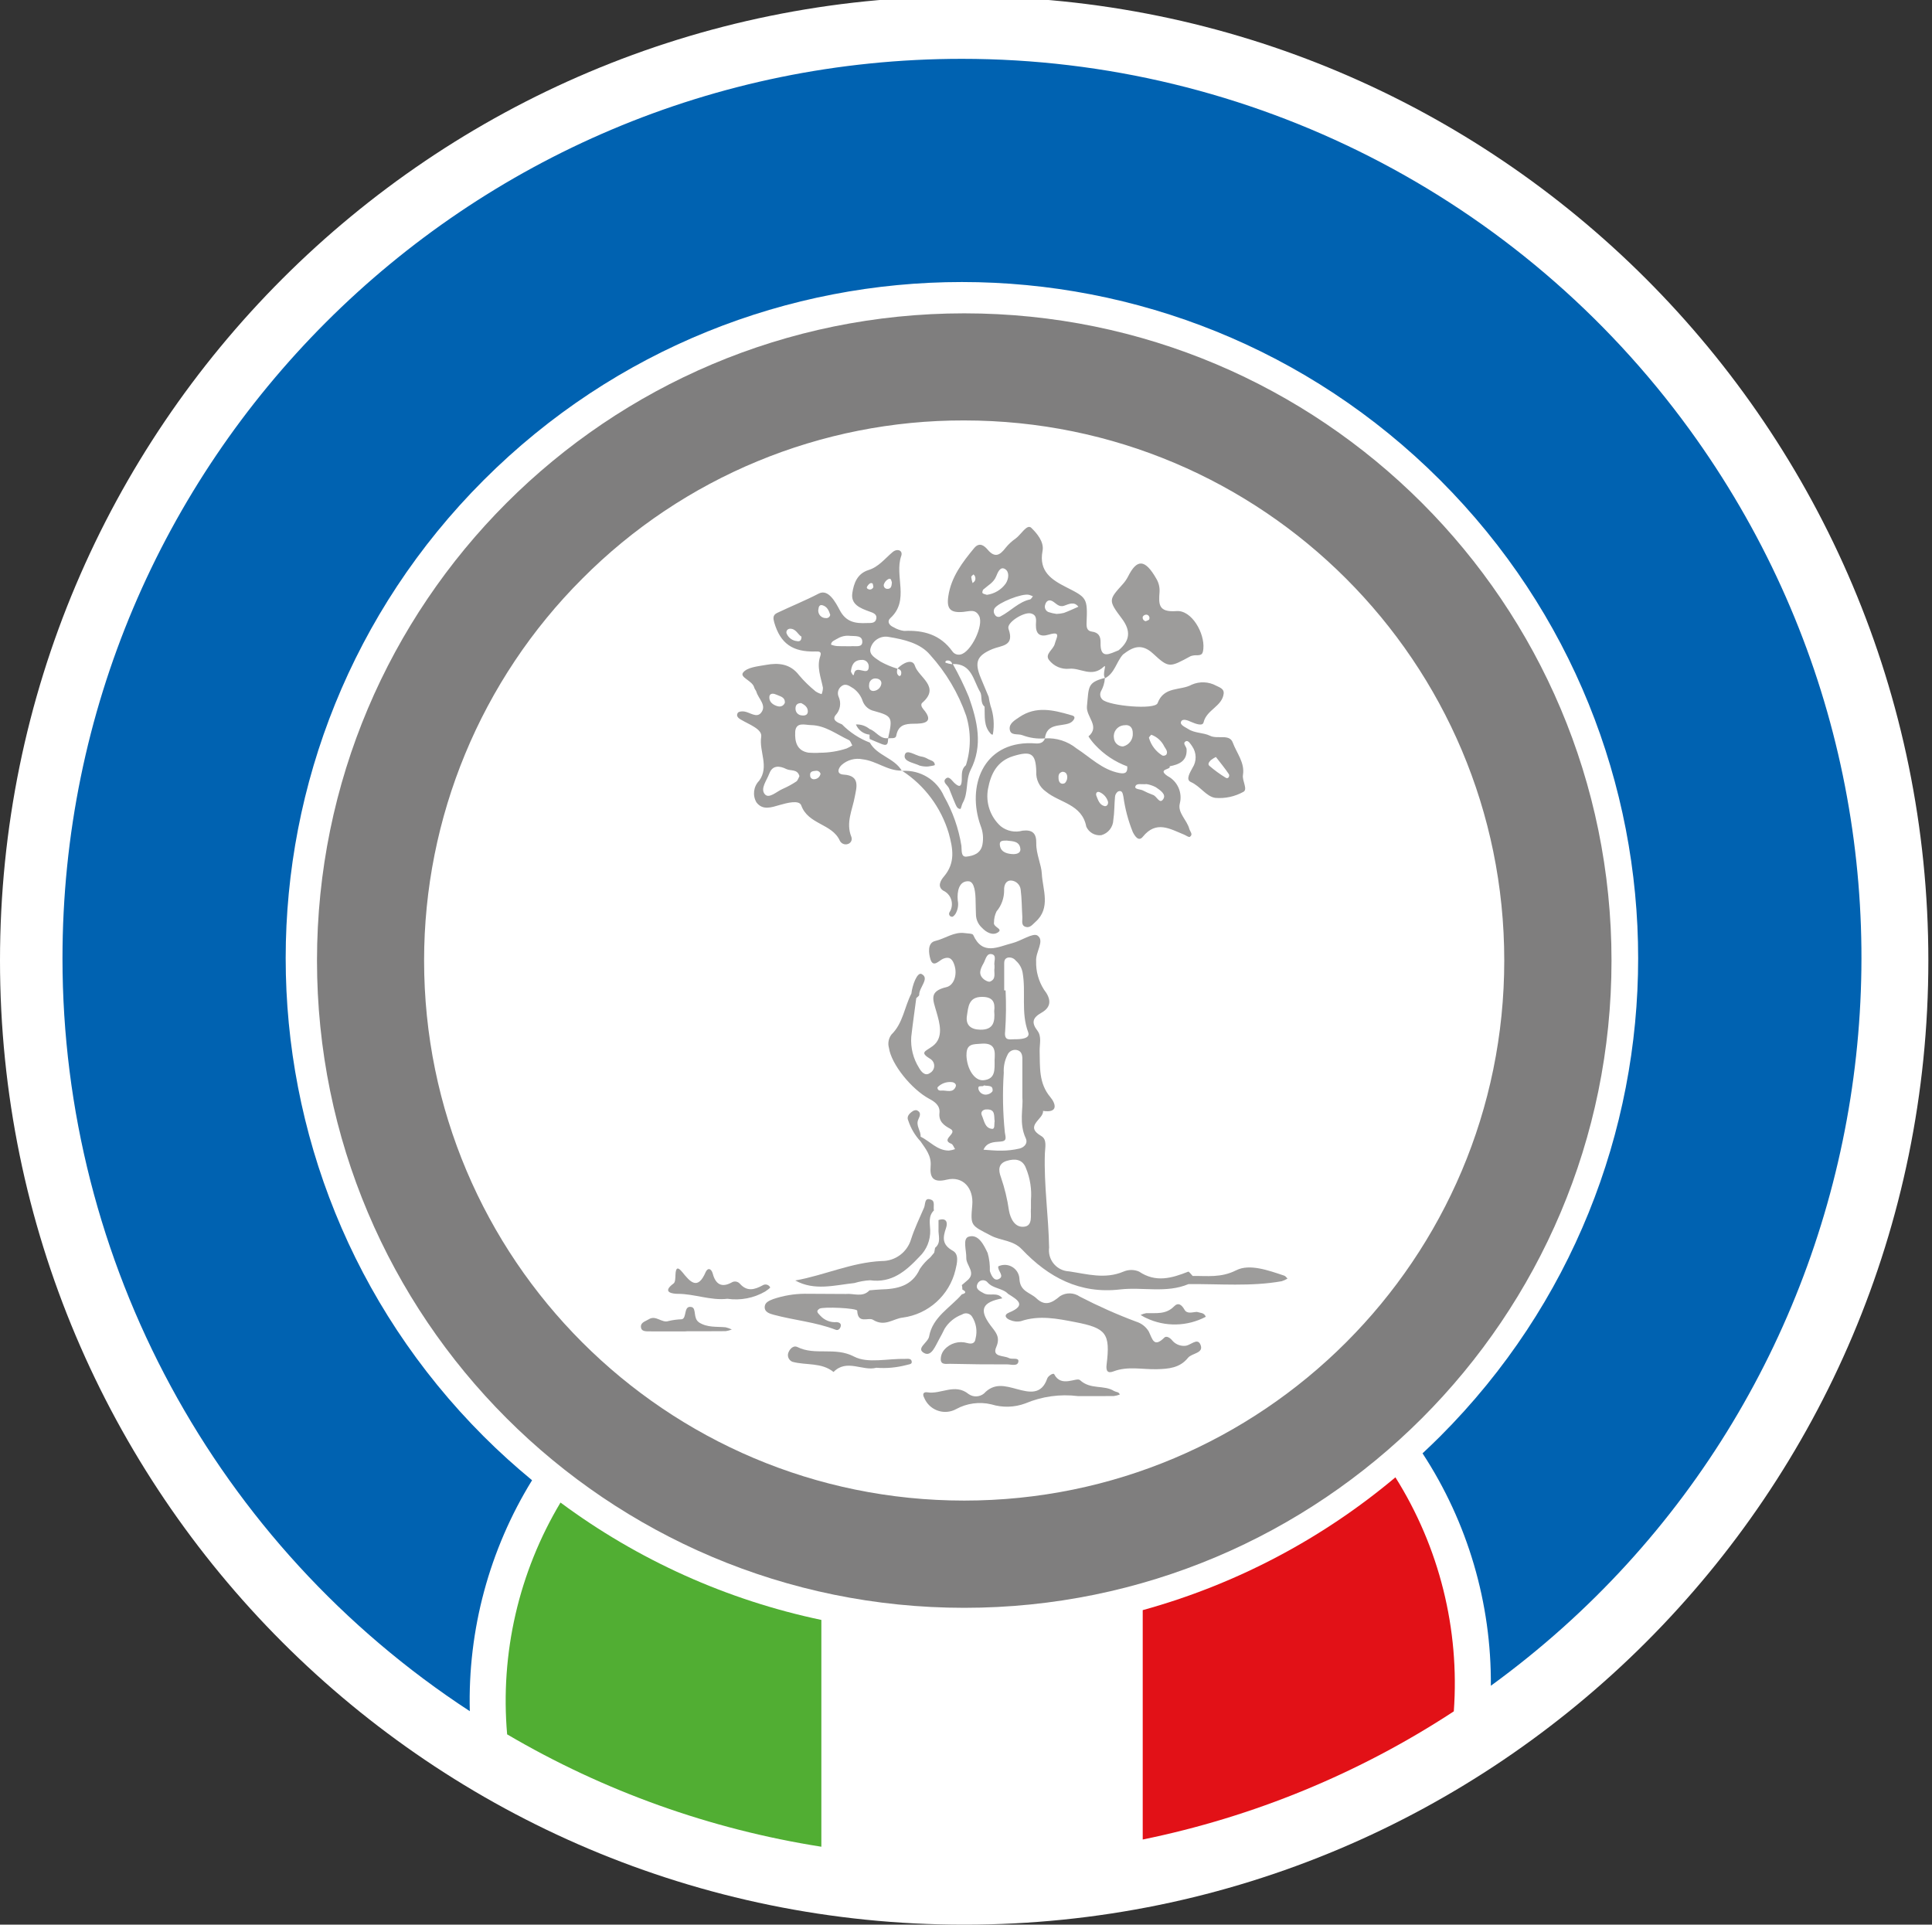 <?xml version="1.0" encoding="UTF-8"?>
<svg xmlns="http://www.w3.org/2000/svg" xmlns:xlink="http://www.w3.org/1999/xlink" id="Livello_2" viewBox="0 0 265 264">
  <rect x="0" y="0" width="265" height="264" fill="#333333" stroke="none"/>
  <defs>
    <style>.cls-1{fill:#9d9c9b;}.cls-2{fill:#fff;}.cls-3{fill:#e21117;}.cls-4{fill:#51ae33;}.cls-5,.cls-6{fill:none;}.cls-7{fill:#0062b1;}.cls-6{clip-path:url(#clippath);}.cls-8{fill:#7f7e7e;}</style>
    <clipPath id="clippath">
      <rect class="cls-5" width="265" height="264"></rect>
    </clipPath>
  </defs>
  <g id="Livello_1-2">
    <g id="Raggruppa_37">
      <g class="cls-6">
        <g id="Raggruppa_36">
          <path id="Tracciato_52" class="cls-2" d="m264.5,131.75c0,73.04-59.21,132.25-132.25,132.25S0,204.79,0,131.75,59.21-.5,132.25-.5s132.25,59.21,132.25,132.25"></path>
          <path id="Tracciato_53" class="cls-7" d="m131.94,8.07c-68.14,0-123.37,55.25-123.37,123.39,0,41.64,21.01,80.48,55.87,103.26-.29-11.16,2.68-22.17,8.54-31.68-2.29-1.89-4.5-3.88-6.63-6.01-36.22-36.22-36.22-94.96,0-131.18,36.22-36.22,94.96-36.22,131.18,0,36.22,36.22,36.22,94.96,0,131.18,0,0,0,0,0,0-.79.79-1.6,1.56-2.41,2.32,6.2,9.47,9.46,20.56,9.37,31.88,55.11-40.07,67.31-117.22,27.24-172.33-23.22-31.93-60.31-50.83-99.79-50.83"></path>
          <path id="Tracciato_54" class="cls-1" d="m123.66,105.71s.02.03.03.04h.08l-.05-.04h-.06"></path>
          <path id="Tracciato_55" class="cls-1" d="m101.65,98.72c1.08.65,2.93,1.29,2.76,2.34-.32,2.02,1.14,4.07-.28,6.03-.78.79-.93,2-.38,2.96.85,1.14,2.05.7,3.19.37,1.01-.29,2.67-.73,2.96.05.95,2.65,4.23,2.48,5.29,4.84.2.4.65.6,1.08.47.4-.11.64-.51.53-.91,0-.03-.02-.06-.03-.09-.78-1.95.15-3.68.48-5.52.22-1.19.8-2.88-1.53-3.01-1.03-.06-.77-.86-.28-1.32.78-.7,1.85-.99,2.88-.78,1.9.22,3.43,1.6,5.36,1.55-1.04-1.75-3.37-2.04-4.37-3.84-1.44-.55-2.74-1.4-3.82-2.5-.57-.24-1.41-.56-.89-1.25.66-.69.82-1.7.42-2.56-.21-.51-.05-1.09.39-1.42.64-.5,1.18.04,1.68.32.59.44,1.03,1.05,1.25,1.75.26.67.84,1.17,1.54,1.32,2.54.7,2.57.88,1.94,3.73-1.13.16-1.64-.95-2.54-1.25-.53-.44-1.2-.66-1.88-.63.32.78,1.04,1.32,1.88,1.4-.02.2-.02.4.01.6.58.24,1.15.5,1.73.72.85.31.75-.34.81-.82.4-.05,1.02.1,1.1-.34.27-1.47,1.17-1.66,2.46-1.66,1.23,0,2.88-.12,1.23-2.03-.24-.28-.35-.64-.12-.84,2.55-2.21-.51-3.48-1.01-5.08-.33-1.04-1.67-.38-2.4.4.49.1.61.42.49.85-.02.08-.19.19-.22.17-.42-.24-.34-.63-.28-1.02-.8-.24-1.56-.56-2.29-.96-.63-.45-1.68-.93-1.37-1.89.32-1.07,1.41-1.72,2.5-1.5,2.08.34,4.31.85,5.66,2.46,2.19,2.42,3.87,5.25,4.94,8.33.68,2.22.67,4.59-.03,6.8-.66.54-.55,1.3-.57,2.02-.03,1.01-.38,1.01-1.04.39-.33-.31-.72-1.01-1.18-.54s.28.86.47,1.3c.28.66.52,1.35.81,2,.16.35.28.82.74.83.1,0,.18-.55.33-.82.8-1.4.38-3.08,1.07-4.5,1.75-3.39.93-6.75-.23-10.04-.64-1.55-1.38-3.06-2.2-4.52,2.61-.08,2.81,2.26,3.74,3.82.35.59-.03,1.48.62,2.03.06,1.32-.18,2.72.92,3.79.04.04.21.04.21.04.24-1.33.13-2.7-.32-3.97-.11-.4-.19-.81-.25-1.21-.36-.87-.73-1.74-1.09-2.61-.88-2.14-.54-3.04,1.6-3.94,1.25-.52,3.08-.36,2.21-2.78-.31-.85,2.11-2.35,3.07-2.11.87.22.71.95.69,1.54-.03,1.31.56,1.73,1.77,1.37,1.75-.53,1.04.4.82,1.26-.2.8-1.4,1.4-.8,2.21.66.86,1.71,1.32,2.79,1.21,1.54-.16,3.07,1.27,4.74-.29.45-.42-.26,1.04.16,1.54-2.45.64-2.21,1.19-2.48,3.9-.14,1.46,1.85,2.74.21,4.13.27.42.58.82.92,1.18,1.22,1.31,2.72,2.31,4.4,2.93.06.82-.22,1.07-1.09.91-2.36-.45-3.99-2.16-5.88-3.38-1.22-.98-2.75-1.47-4.31-1.37-.36.91-1.17.68-1.85.66-6.72-.15-8.89,5.98-6.99,11.31.33.82.42,1.71.26,2.58-.23,1.27-1.29,1.57-2.2,1.67-.79.08-.62-.9-.69-1.49-.38-2.39-1.19-4.68-2.38-6.78-.98-2.26-3.27-3.65-5.73-3.49,3.07,2,5.32,5.03,6.37,8.54.59,2.14.94,4.07-.66,5.95-.42.49-.97,1.37-.08,1.94,1.02.47,1.46,1.69.99,2.71-.04.09-.09.17-.14.25-.12.19-.06.44.13.56.07.04.15.06.23.06.15,0,.34-.23.46-.4.32-.55.44-1.21.31-1.83-.12-1.28.18-2.71,1.49-2.64.84.05.95,1.69.96,2.77,0,.63.04,1.27.05,1.9.04.64.32,1.24.79,1.68.62.67,1.51,1.15,2.24.65s-.71-.68-.56-1.36c0-.52.12-1.04.35-1.51.69-.81,1.05-1.85,1.04-2.91-.03-.64.21-1.36.99-1.32.67.06,1.2.58,1.28,1.24.16,1.25.15,2.52.23,3.79.03.48-.21,1.14.47,1.33.58.17.94-.34,1.32-.68,2.17-1.91.98-4.5.88-6.62-.05-1.21-.79-2.71-.76-4.16.03-1.38-.52-1.9-1.89-1.74-1.04.29-2.15.06-2.99-.61-1.43-1.29-2.09-3.23-1.74-5.13.38-2.02,1.21-3.8,3.47-4.49,2.43-.74,3.08-.39,3.15,2.12-.07,1.09.44,2.14,1.34,2.76,1.85,1.53,4.94,1.7,5.52,4.8.36.8,1.19,1.27,2.06,1.17.95-.26,1.62-1.11,1.65-2.1.16-1.04.13-2.11.23-3.16.02-.3.18-.57.42-.74.6-.23.64.32.73.71.23,1.67.66,3.3,1.29,4.86.26.51.78,1.38,1.37.65,1.85-2.29,3.73-1.08,5.66-.3.27.11.65.4.79.31.5-.34.03-.72-.07-1.1-.32-1.22-1.63-2.2-1.3-3.48.38-1.49-.31-3.05-1.68-3.76-1.49-1.02.56-.85.28-1.34,1.31-.25,2.42-.72,2.33-2.35-.02-.37-.62-.81-.11-1.08.33-.18.64.35.87.68.62.89.64,2.06.05,2.96-.32.63-.99,1.62-.22,1.95,1.29.57,2.1,1.98,3.33,2.17,1.34.12,2.68-.17,3.86-.82.66-.34-.18-1.5-.05-2.32.28-1.69-.87-3.01-1.4-4.45-.45-1.23-2.09-.42-3.12-.93-.92-.45-2.07-.33-2.98-.92-.43-.27-1.18-.57-.99-1.01.21-.48.93-.18,1.41.04.58.25,1.55.62,1.68.05.42-1.75,2.57-2.18,2.76-3.97.06-.62-.55-.82-1.02-1.05-1.04-.57-2.28-.62-3.36-.15-1.53.86-3.81.18-4.69,2.54-.36.95-6.64.37-7.55-.48-.32-.29-.41-.75-.22-1.14.31-.55.5-1.16.54-1.79,1.35-.68,1.56-2.24,2.48-3.26,1.34-1.05,2.56-1.58,4.13-.13,2.18,2.02,2.27,1.91,5.16.35.3-.1.61-.14.92-.12.58-.03.75-.15.82-.9.2-2.11-1.59-5.32-3.68-5.16-2.5.19-2.46-.93-2.33-2.62.04-.64-.11-1.27-.44-1.82-1.58-2.77-2.68-2.69-3.88-.3-.19.37-.43.72-.71,1.03-1.96,2.18-2.03,2.22-.13,4.75,1.26,1.68,1.11,3.04-.46,4.34-1.16.44-2.54,1.36-2.47-1.06.02-.87-.28-1.39-1.21-1.51-.65-.09-.73-.59-.71-1.18.15-3.45.04-3.47-2.81-4.92-1.95-.99-3.77-2.14-3.23-4.95.25-1.27-.8-2.45-1.54-3.18-.59-.57-1.4.92-2.14,1.46-.52.36-.99.79-1.39,1.29-.76.99-1.45,1.43-2.45.25-.46-.54-1.12-1.09-1.85-.23-1.62,1.96-3.16,3.97-3.55,6.59-.26,1.73.24,2.34,2.06,2.17.86-.08,1.65-.44,2.17.57.65,1.29-1.12,4.96-2.55,5.27-.42.1-.87-.06-1.12-.42-1.65-2.3-3.95-2.94-6.63-2.81-.52-.07-1.02-.25-1.47-.52-.58-.25-.9-.79-.42-1.23,2.7-2.46.53-5.77,1.5-8.54.26-.76-.55-1.07-1.2-.51-1.04.88-1.91,2.02-3.26,2.44-1.59.49-2.05,1.84-2.25,3.17-.23,1.57,1.09,2.07,2.32,2.52.45.16,1.12.34.96,1.02-.15.66-.79.55-1.3.57-1.54.07-2.83-.11-3.7-1.76-.59-1.11-1.57-2.97-2.89-2.28-1.87.97-3.81,1.75-5.7,2.65-.61.29-.56.74-.4,1.31.84,2.88,2.51,4.07,5.65,3.98.46-.01.89-.02.67.62-.53,1.51.08,2.91.36,4.35,0,.3-.07.6-.18.88-.29-.08-.58-.21-.83-.38-.82-.67-1.58-1.4-2.26-2.21-1.21-1.59-2.83-1.73-4.54-1.42-1.11.2-2.58.32-3.14,1.05-.52.68,1.3,1.1,1.53,2.07.05.2.23.36.29.56.27.96,1.45,1.85.66,2.87-.62.8-1.55-.06-2.34-.16-.29-.04-.74,0-.86.18-.29.43.05.72.43.95m36.53,16.59c.73.08,1.69.06,1.79,1.13.06.63-.61.75-1.13.71-.87-.06-1.67-.36-1.69-1.39,0-.51.55-.45,1.03-.46m7.83-7.85c-.46.17-.76-.11-.8-.62-.03-.43-.02-.82.53-.97.53,0,.68.41.66.82,0,.27-.19.69-.4.77m5.48,3.11c-.67-.18-.85-.84-1.08-1.39-.12-.3.01-.66.43-.52.58.25,1.01.75,1.17,1.35.03.39-.21.65-.53.56m8.08-.92c-.5.71-.87-.46-1.4-.61-.49-.18-.96-.39-1.42-.63-.36-.15-1.1-.14-.99-.51.15-.52.86-.26,1.53-.34.45.07.88.22,1.28.43.56.39,1.5.97,1,1.66m6.57-5.39c.21-.16.43-.3.67-.42.59.77,1.23,1.53,1.78,2.36.14.21-.05.72-.43.49-.79-.48-1.54-1.03-2.24-1.63-.3-.26.01-.58.21-.8m-8.18-3.47c.79.29,1.43.87,1.79,1.63.19.32.53.68.27,1.1-.14.13-.34.18-.53.13-.9-.55-1.56-1.42-1.85-2.43-.03-.1.19-.27.31-.43m-3.69-1.3c.78-.13,1.16.36,1.16,1.09.06.85-.5,1.62-1.34,1.82-.67,0-1.22-.53-1.25-1.2-.12-.82.46-1.58,1.28-1.7.05,0,.1-.01.15-.01m2.55-14.92c.1-.16.28-.25.46-.25.25,0,.45.22.44.48,0,.05-.01.1-.03.15-.04.13-.31.18-.48.27-.27-.04-.46-.29-.42-.56,0-.03.01-.06.02-.09m-13.38-1.67c.13-.41.46-.7.96-.44.52.28.88.89,1.64.63.64-.22,1.35-.62,1.94.14-.66.29-1.31.6-1.99.85-.33.08-.67.13-1.01.14-.38-.05-.76-.14-1.12-.26-.41-.18-.59-.65-.42-1.05m-2.26-1.32c.19.06.38.13.56.21-.13.15-.24.39-.39.43-1.58.35-2.65,1.6-4.02,2.31-.26.17-.61.09-.78-.17,0-.01-.02-.03-.02-.04-.19-.25-.21-.6-.05-.87.52-.8,3.77-2.09,4.71-1.86m-6.21-.76c.61-.55,1.36-.91,1.71-1.75.22-.52.55-1.45,1.24-1.02.62.39.5,1.36.07,2-.61.84-1.54,1.39-2.57,1.53-.24-.09-.49-.11-.6-.24-.07-.09.02-.41.13-.52m-1.16-1.21c-.04.14-.22.24-.33.36-.09-.27-.15-.55-.19-.83,0-.12.2-.24.31-.36.25.2.33.54.21.83m-3.78,10.98c.32-.04.61.19.65.51,0,0,0,0,0,0-.3-.03-.6-.1-.88-.2-.14-.07-.02-.31.23-.32m-10.83-9.77c-.26-.09-.29-.25-.13-.46s.35-.47.65-.35c.1.04.11.33.15.51-.1.27-.4.41-.66.31,0,0-.01,0-.02,0m2.13-.7c.1-.29.3-.53.56-.68.45-.24.43.21.53.43-.04.46-.07.92-.64.89-.27,0-.48-.23-.48-.49,0-.05,0-.1.03-.14m-11.91,7.8c-.63-.05-1.18-.44-1.43-1.02-.11-.25.01-.54.26-.64.05-.02.1-.03.15-.04.87-.04,1.11.8,1.62,1.09,0,.6-.29.66-.59.62m2.38,18.93c-.29.05-.56-.14-.6-.43,0-.02,0-.04,0-.06-.09-.57.37-.63.76-.66.29-.05.58.12.66.4-.07.41-.4.71-.82.75m7.49-12.94c-.02-.46.33-.85.79-.88.07,0,.13,0,.19.01.48.04.78.37.68.79-.11.53-.57.9-1.11.92-.5-.03-.59-.45-.56-.85m-.04-2.49c-.03,1.49-1.79-.43-2.03,1.02-.07.42-.31-.13-.42-.34.08-.9.43-1.59,1.45-1.6.49-.06.93.29.99.78,0,.04,0,.09,0,.13m-4.34-3.8c.53-.34,1.17-.49,1.8-.41.68.06,1.71-.12,1.66.88-.04.75-.98.48-1.55.54-.21.01-.42.01-.63,0h0c-.42-.01-.84.01-1.25-.02-.29-.02-.58-.09-.86-.2.03-.48.5-.58.83-.8m-2.55-4.09c.02-.27.13-.63.55-.51.66.19.88.75,1.06,1.31-.04.29-.31.49-.6.45-.02,0-.03,0-.04,0-.56-.01-1.01-.48-1-1.04,0-.07,0-.14.03-.2m-2.36,12.9c.46.24.88.54.9,1.1s-.44.64-.82.59c-.5-.02-.89-.44-.87-.94,0-.03,0-.06,0-.08.03-.5.34-.67.79-.67m-.84,3.99c.09-1.48,1.35-.98,2.19-.97,1.96.04,3.49,1.27,5.18,2.05.22.1.32.49.47.74-.25.15-.5.29-.77.41-1.19.39-2.43.59-3.68.59-.52.04-1.04.03-1.56-.01-1.61-.26-1.89-1.54-1.82-2.82m-2.63-5.16c.52.26,1.25.31,1.21,1.13-.14.4-.57.61-.97.48,0,0-.02,0-.03,0-.63-.18-1.16-.57-1.13-1.26.02-.52.52-.54.92-.34m-.91,10.82c.41-1.15,1.4-1.07,2.33-.6.59.29,1.51-.04,1.79.97-.13.24-.22.59-.44.74-.6.4-1.24.74-1.9,1.03-.8.35-1.83,1.37-2.4.72-.68-.78.28-1.92.61-2.86"></path>
          <path id="Tracciato_56" class="cls-1" d="m162.43,184.61c-.63.01-1.24-.26-1.65-.75-.27-.35-.79-.67-1.07-.39-1.47,1.46-1.64.17-2.15-.85-.39-.64-1-1.11-1.71-1.33-2.65-.99-5.23-2.14-7.74-3.44-.81-.56-1.87-.59-2.7-.07-1.11.94-2.06,1.45-3.26.3-.84-.8-2.22-.9-2.32-2.64-.04-1.11-.98-1.98-2.09-1.94-.28.01-.56.08-.81.2-.15.61.98,1.36,0,1.77-.6.25-.97-.53-1.16-1.13.03-.83-.07-1.67-.3-2.47-.52-1.1-1.26-2.65-2.6-2.24-.87.26-.3,1.89-.33,2.92-.03,1.05,1.46,2.06.07,3.14l-.68.58h0c.05.19.07.39.07.59v.02c.57.3.51.51-.07.66-1.6,1.85-4.01,3.1-4.49,5.78-.15.85-1.87,1.64-.67,2.28,1.01.54,1.55-1.04,2.06-1.93.26-.45.5-.93.73-1.4.55-.9,1.39-1.59,2.39-1.96.45-.3,1.07-.18,1.37.27,0,0,0,0,0,0,.58.9.76,1.99.49,3.03-.08.67-.52.78-1.14.61-1.12-.33-2.34.01-3.12.89-.35.39-.53.9-.51,1.42.06.71.79.53,1.26.54,2.63.06,5.25.09,7.88.08.53,0,1.44.31,1.51-.42.05-.57-.89-.22-1.31-.45-.7-.38-2.35-.1-1.73-1.51.63-1.45-.15-2.1-.83-3.03-1.56-2.12-1.07-3.13,1.66-3.65-.66-.93-1.76-.25-2.55-.7-.51-.29-1.23-.57-.83-1.34.21-.4.7-.56,1.11-.35.08.04.16.1.22.17.77.92,2.07.79,2.85,1.61,1.23.78,2.62,1.53.15,2.55-.85.35-.43.82.08,1.02.48.22,1.01.28,1.52.17,2.51-.85,4.97-.35,7.45.13,4.26.82,4.83,1.55,4.31,5.8-.11.86.1,1.28.94.96,1.96-.75,3.96-.25,5.94-.3,1.62-.04,3.16-.17,4.27-1.55.54-.68,2.23-.61,1.72-1.82-.45-1.06-1.43.24-2.22.16"></path>
          <path id="Tracciato_57" class="cls-1" d="m115.31,181.95c.13-.43-.26-.58-.54-.6-.85.08-1.68-.25-2.25-.88-.2-.27-.74-.56-.12-.96.48-.3,5.17-.09,5.18.28.08,1.88,1.54.85,2.16,1.24,1.63,1.02,2.78-.17,4.09-.3,3.52-.47,6.39-3.07,7.22-6.52.23-.95.52-2.15-.35-2.64-1.5-.84-1.4-1.8-.94-3.13.26-.74.07-1.45-1.03-1.09,0,.41,0,.81,0,1.21-.06.89.42,1.87-.47,2.6-.04.22-.08.44-.12.66l-.52.63c-.56.46-1.05,1-1.45,1.6-1.08,2.38-3.12,2.76-5.37,2.82-.52.02-1.03.08-1.54.12-.95,1.02-2.15.39-3.24.5l-5.65-.03c-1.47.01-2.93.26-4.32.73-.5.2-1.07.42-1.15.96-.12.82.67,1.04,1.22,1.19,2.82.76,5.76,1,8.51,2.06.34.13.6-.14.68-.45"></path>
          <path id="Tracciato_58" class="cls-1" d="m152.84,190.82c-1.4-.91-3.24-.16-4.7-1.51-.49-.45-2.57,1.08-3.54-.81-.12-.23-.84.23-.96.59-.78,2.27-2.45,1.91-4.14,1.45-1.6-.43-3.13-.91-4.54.61-.61.49-1.46.52-2.1.07-1.88-1.53-3.79.07-5.66-.24-.5-.08-.73.2-.43.76.66,1.59,2.48,2.35,4.07,1.69.1-.04.2-.09.29-.14,1.47-.81,3.2-1.05,4.84-.66,1.53.47,3.17.43,4.67-.13,2.28-.96,4.77-1.31,7.23-1,1.96,0,3.43.01,4.91-.01.28-.04.55-.1.81-.2-.1-.39-.49-.32-.74-.48"></path>
          <path id="Tracciato_59" class="cls-1" d="m127.76,164.58c-1-.43-.8.58-1.01,1.06-.62,1.44-1.31,2.86-1.79,4.36-.53,1.77-2.17,2.99-4.02,2.97-4.13.19-7.87,1.96-11.86,2.67,2.64,1.46,5.41.64,8.12.35.69-.21,1.41-.34,2.14-.38,2.98.41,4.91-1.25,6.77-3.23.99-.95,1.53-2.28,1.48-3.66-.03-.9-.29-1.91.51-2.69-.11-.5.18-1.23-.34-1.45"></path>
          <path id="Tracciato_60" class="cls-1" d="m124.13,186.4c-2.36-.07-5.11.66-6.98-.32-2.62-1.38-5.35-.09-7.79-1.32-.48-.24-.99.19-1.21.74-.21.49.02,1.06.51,1.28.02,0,.04.02.06.02,1.86.5,3.95.05,5.61,1.39,1.82-1.85,3.99-.07,5.87-.58,1.38.11,2.77-.02,4.12-.37.28-.1.76-.07.74-.43-.03-.55-.59-.4-.93-.42"></path>
          <path id="Tracciato_61" class="cls-1" d="m105.64,176.58c-.18-.35-.62-.49-.97-.31-.02.01-.05.03-.07.04-1.1.59-2.12.89-3.11-.22-.29-.33-.77-.41-1.15-.17-1.38.76-2.2.2-2.57-1.2-.21-.78-.71-.84-.98-.23-1.09,2.54-2.12,1.35-3.18.03-.67-.83-.92-.63-.96.35-.02.4-.01,1-.26,1.18-1.73,1.27,0,1.42.56,1.42,2.32,0,4.53.95,6.82.68,1.79.26,3.62-.09,5.19-1,.26-.17.71-.5.68-.56"></path>
          <path id="Tracciato_62" class="cls-1" d="m176.13,174.97c-2.16-.72-4.74-1.66-6.57-.73-2.1,1.06-3.96.75-5.97.78-.21-.21-.5-.63-.61-.59-2.25.89-4.44,1.54-6.74-.01-.69-.3-1.47-.29-2.16.01-2.51,1.06-4.96.33-7.44-.04-1.59-.07-2.83-1.41-2.76-3,0-.07,0-.14.02-.21-.07-4.33-.73-8.63-.58-12.98.03-.82.32-1.9-.49-2.37-2.42-1.4.35-2.3.24-3.45,2.14.32,1.74-1.01.99-1.9-1.6-1.91-1.4-4.11-1.46-6.31-.02-.94.31-1.98-.3-2.79-.86-1.12-.66-1.78.54-2.46,1.48-.83,1.3-1.97.36-3.17-.74-1.16-1.12-2.51-1.08-3.89-.11-1.28,1.22-2.82.19-3.53-.61-.43-2.25.74-3.47,1.04-1.93.48-4.06,1.76-5.35-1.12-.1-.22-.76-.2-1.16-.26-1.49-.21-2.68.76-4.05,1.08-1.1.25-.9,1.7-.66,2.5.37,1.23,1.19.18,1.7-.04,1.05-.46,1.39.21,1.61.91.39,1.25-.07,2.71-1.11,2.96-2.44.57-1.86,1.7-1.37,3.41.43,1.5,1.04,3.51-.52,4.68-1.04.77-1.87.83-.23,1.82.49.37.59,1.07.21,1.57-.1.13-.23.24-.38.32-.68.46-1.2-.24-1.48-.74-.79-1.26-1.16-2.74-1.06-4.23.2-1.78.46-3.55.69-5.32.14-.15.4-.3.4-.44-.03-1.04,1.5-2.28.32-2.87-.59-.29-1.27,1.54-1.39,2.68-.96,1.85-1.14,4.07-2.74,5.63-.39.52-.52,1.19-.34,1.82.32,2.26,3.12,5.7,5.53,6.99.7.37,1.51.9,1.4,1.93-.13,1.17.61,1.72,1.48,2.18,1.15.61-1.43,1.46.15,2.06.23.09.34.48.51.73-.27.1-.56.17-.85.2-1.6,0-2.59-1.28-3.88-1.91.07-.81-.71-1.51-.3-2.38.22-.46.44-.98-.25-1.25-.2-.02-.4.04-.56.16-.44.3-.84.72-.58,1.26.35,1.06.92,2.04,1.68,2.85.7,1.03,1.51,1.96,1.39,3.4-.12,1.48.25,2.35,2.22,1.86,2.21-.54,3.7,1.17,3.49,3.5-.26,2.89-.19,2.74,2.57,4.18,1.38.72,3.03.6,4.25,1.89,3.63,3.83,7.93,6.13,13.45,5.49,3.11-.36,6.33.55,9.38-.73,4.27-.05,8.56.36,12.8-.4.28-.09.54-.21.79-.36-.15-.14-.27-.35-.45-.4m-45.06-25.93c-.38.93-1.24.49-1.91.54-.25.02-.61.01-.59-.44.51-.54,1.24-.8,1.98-.72.33.04.65.28.52.61m6.65-16.67c0-.4-.04-.87.5-1.02.42-.07.84.09,1.1.43.48.41.8.98.92,1.6.49,2.71-.25,5.5.77,8.21.34.91-1.09.97-1.89.96-.65,0-1.44.27-1.27-1.09.13-1.87.15-3.74.06-5.61h-.19c0-1.16-.01-2.32,0-3.48m-2.84-.22c.29-.52.41-1.43,1.13-1.27.75.16.25,1.04.38,1.57,0,.1,0,.21,0,.31-.12.66.3,1.52-.61,1.88-.21.08-.59-.12-.82-.29-.87-.69-.5-1.45-.08-2.21m-2.27,7.17c.19-1.18.21-2.58,2.08-2.57,1.47,0,1.81.73,1.66,1.95.12,1.43-.08,2.58-1.9,2.55-1.31-.02-2.05-.63-1.84-1.93m-.06,5.4c-.03-1.6.96-1.46,2.04-1.55,1.99-.16,1.88,1.11,1.81,2.24.01,1.34.13,2.6-1.49,2.77-1.27.14-2.33-1.58-2.37-3.47m1.66,4.74c-.18-.75.6-.26.73-.56.56.13,1.26-.09,1.2.73-.01.19-.42.46-.67.5-.53.15-1.09-.14-1.26-.67m1.04,2.74c1.34-.09,1.05.93,1.17,1.61-.09.44.08,1.11-.38,1.05-.98-.11-1.05-1.14-1.38-1.85-.2-.43.1-.78.59-.82m-.36,5.53c.46-1.02,1.38-1.05,2.3-1.11.96-.06.74-.54.63-1.25-.28-2.72-.33-5.45-.15-8.18-.05-.84.12-1.69.5-2.44.2-.5.72-.79,1.25-.7.64.12.79.61.8,1.16.01,1.58,0,3.15,0,5.39.14,1.4-.49,3.52.46,5.55.34.72-.21,1.25-.84,1.42-.81.19-1.64.29-2.48.29-.83.02-1.66-.08-2.49-.13m6.52,8.1c-.05.91.26,2.26-.83,2.45-1.34.23-1.98-1.08-2.18-2.22-.22-1.55-.59-3.07-1.1-4.55-.38-1.02-.36-1.91.84-2.26,1.07-.31,2.14-.24,2.6,1.03.57,1.38.8,2.88.68,4.37,0,.56.01.87,0,1.19"></path>
          <path id="Tracciato_63" class="cls-1" d="m95.88,181.38c-.86-.56-.31-1.94-1.03-2.1-1.15-.25-.59,1.57-1.35,1.68-.61.02-1.21.1-1.8.24-.91.33-1.73-.86-2.71-.24-.43.27-1.1.42-1.08,1.01.02.71.71.64,1.21.65,1.68.02,3.37,0,5.05,0v-.02c1.79,0,3.58.01,5.37-.01.29-.04.57-.12.84-.23-.27-.13-.56-.23-.85-.3-1.24-.12-2.5.07-3.67-.68"></path>
          <path id="Tracciato_64" class="cls-1" d="m164.16,179.95c-.6.02-1.33.34-1.7-.32-.39-.68-.86-1.02-1.43-.43-1.11,1.13-2.46.89-3.8.92-.27.05-.53.13-.78.25.26.14.5.31.77.42,2.6,1.24,5.62,1.17,8.17-.17-.21-.59-.77-.52-1.22-.67"></path>
          <path id="Tracciato_65" class="cls-1" d="m146.68,99.2c.29-.11.52-.32.66-.59.17-.41-.26-.46-.52-.54-2.35-.69-4.72-1.25-6.98.28-.6.41-1.41.85-1.35,1.63.08,1.01,1.14.61,1.76.87.98.37,2.03.52,3.07.43.26-2.09,2.09-1.61,3.35-2.07"></path>
          <path id="Tracciato_66" class="cls-1" d="m143.32,101.26s0,.02,0,.04h.02s.01-.02.02-.03h-.03"></path>
          <path id="Tracciato_67" class="cls-1" d="m126.16,105.02c.37.1.74.14,1.12.12.21-.04.95-.13.94-.21,0-.61-.65-.62-1.04-.88-.27-.15-.57-.25-.88-.29-.77-.14-1.96-1.06-2.19-.23-.26.95,1.25,1.09,2.04,1.49"></path>
          <path id="Tracciato_68" class="cls-8" d="m132.25,57.67c40.92,0,74.08,33.17,74.08,74.08,0,40.92-33.17,74.08-74.08,74.08-40.92,0-74.08-33.17-74.08-74.08,0-19.65,7.8-38.49,21.7-52.38,13.86-13.94,32.73-21.75,52.39-21.7m0-14.69c-49.03,0-88.78,39.75-88.78,88.78s39.75,88.78,88.78,88.78,88.78-39.75,88.78-88.78h0c0-49.03-39.75-88.78-88.78-88.78"></path>
          <path id="Tracciato_101" class="cls-3" d="m156.74,220.86v31.46c15.21-3.11,29.69-9.07,42.67-17.58.82-11.28-1.99-22.52-8.01-32.1-10.11,8.49-21.94,14.71-34.67,18.22"></path>
          <path id="Tracciato_102" class="cls-4" d="m69.55,237.89c13.27,7.8,27.9,13.03,43.11,15.42v-31.11c-12.95-2.72-25.16-8.22-35.78-16.1-5.72,9.56-8.29,20.69-7.32,31.79"></path>
        </g>
      </g>
    </g>
  </g>
</svg>

